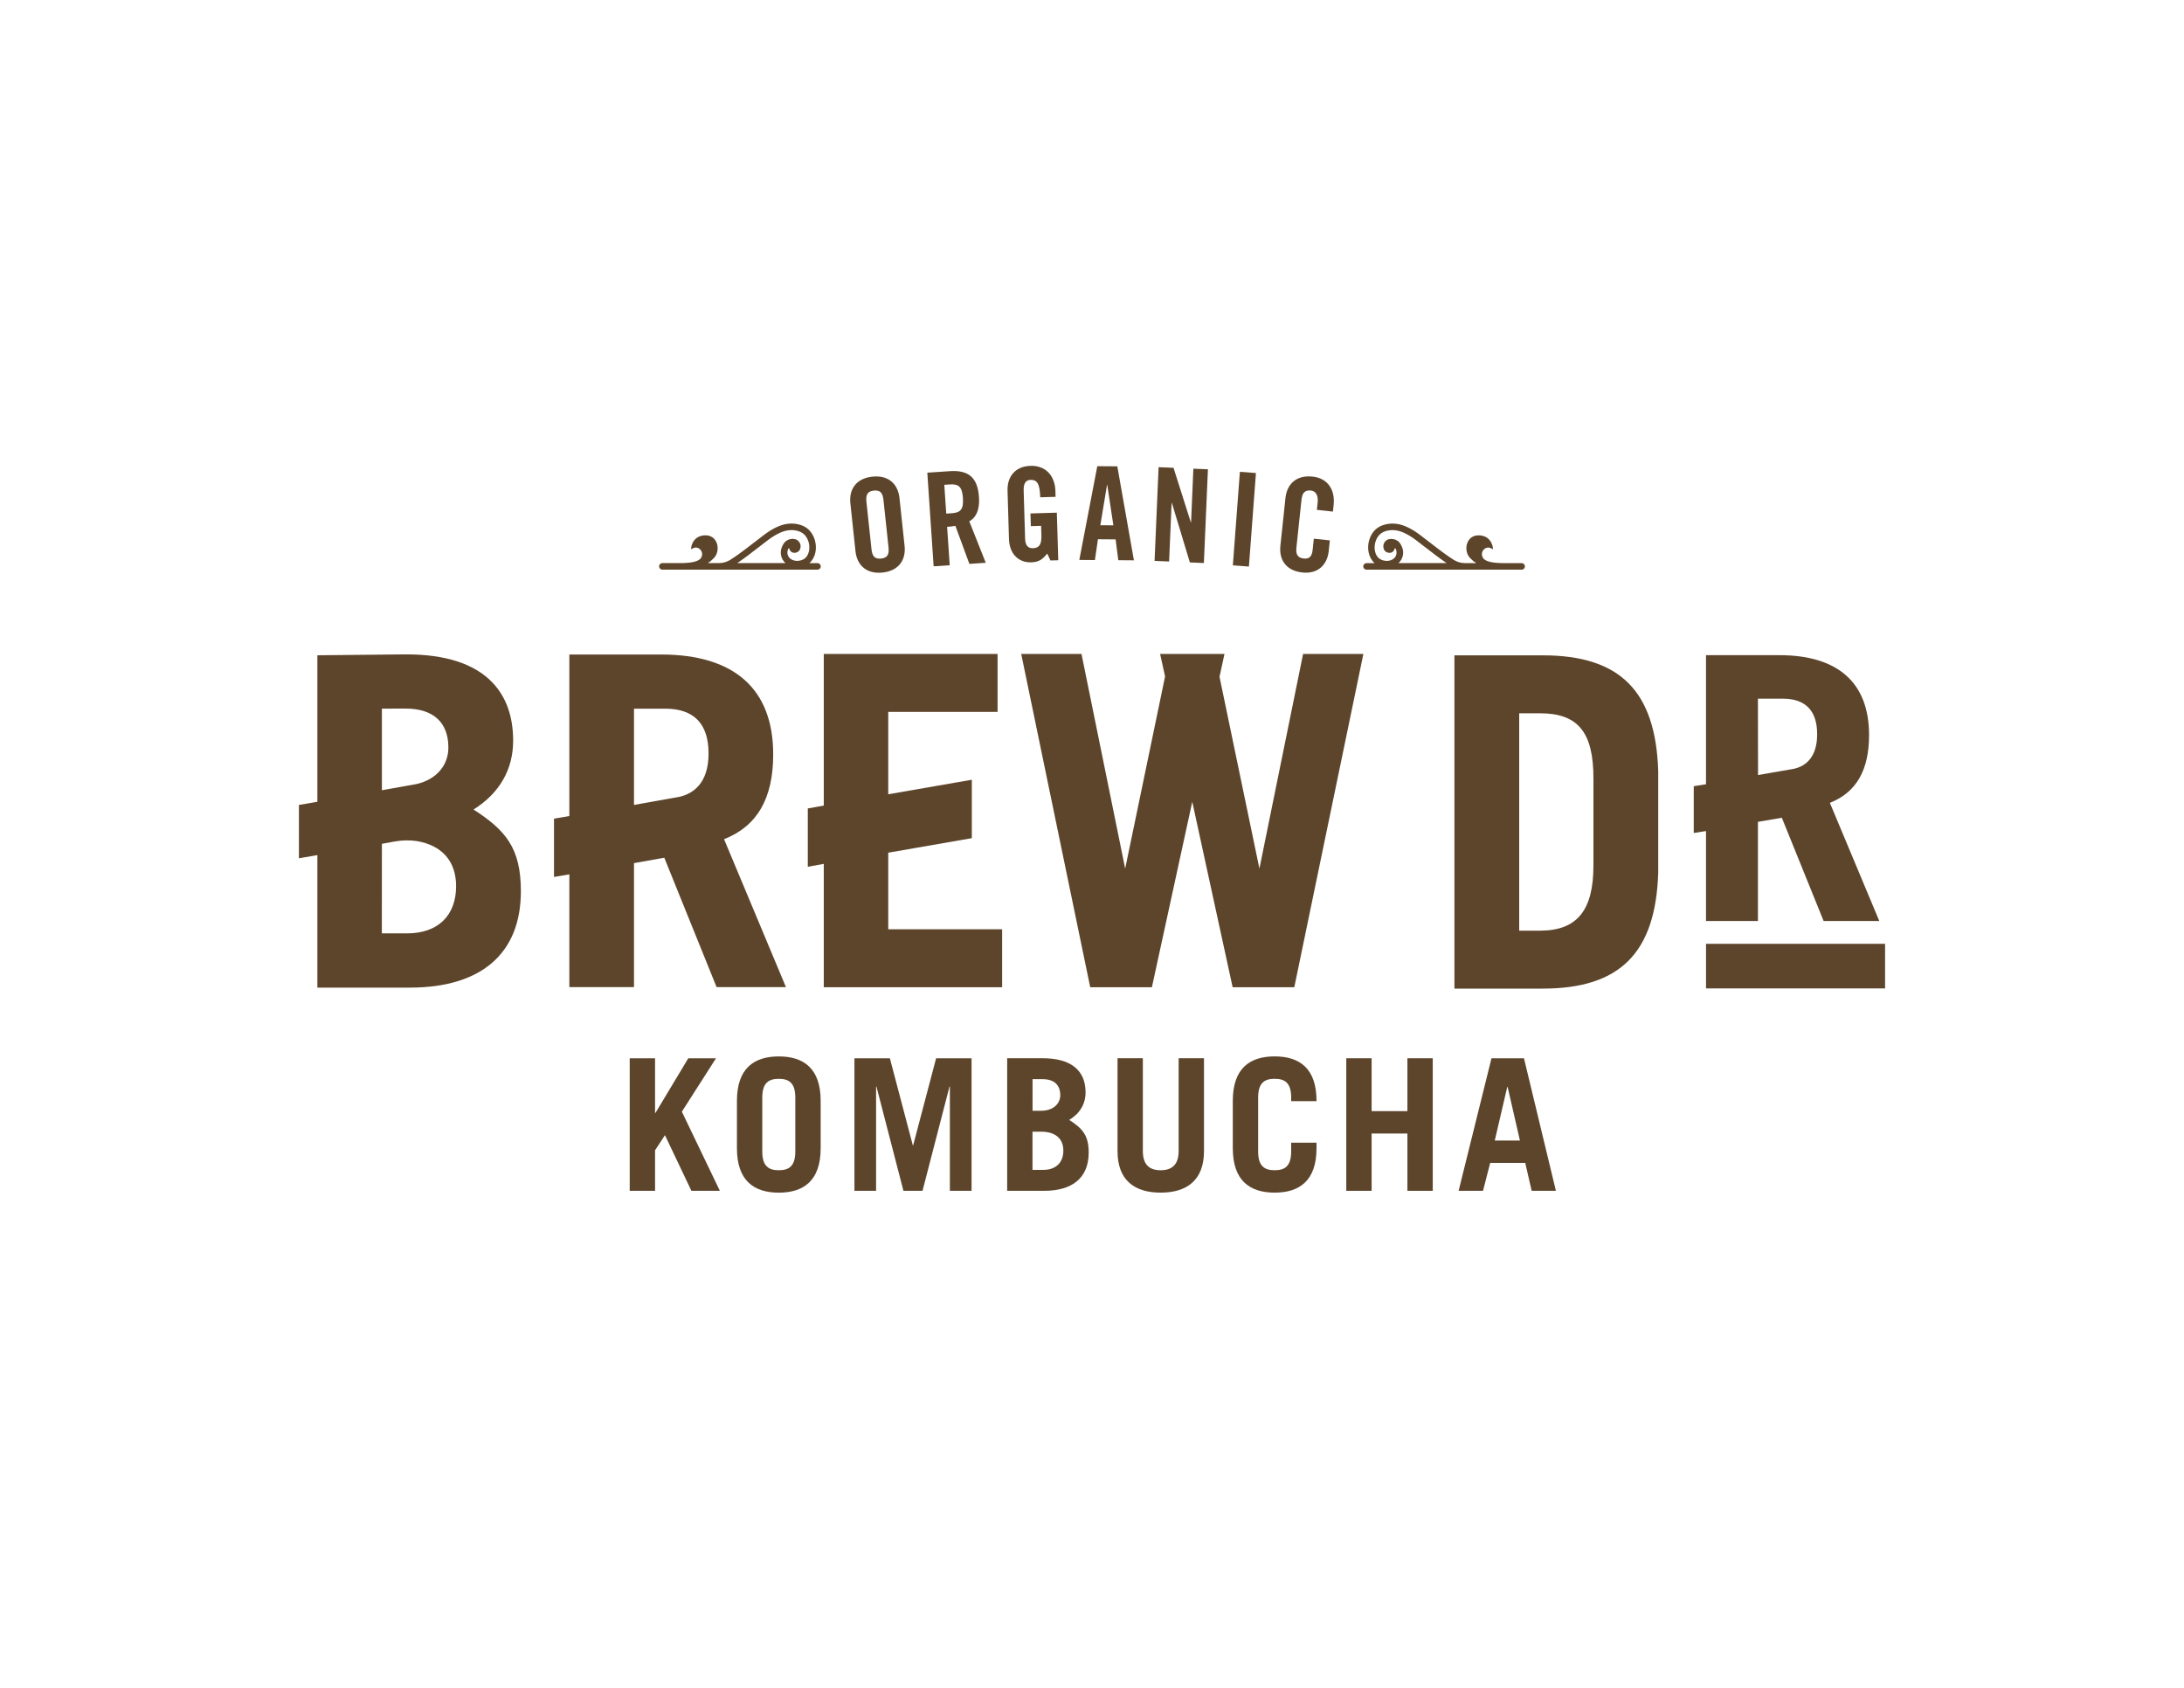 <?xml version="1.0" encoding="utf-8"?>
<!-- Generator: Adobe Illustrator 24.0.1, SVG Export Plug-In . SVG Version: 6.00 Build 0)  -->
<svg version="1.1" id="Layer_1" xmlns="http://www.w3.org/2000/svg" xmlns:xlink="http://www.w3.org/1999/xlink" x="0px" y="0px"
	 viewBox="0 0 792 612" style="enable-background:new 0 0 792 612;" xml:space="preserve">
<style type="text/css">
	.st0{fill:#5D452B;}
</style>
<g>
	<g>
		<path class="st0" d="M559.43,239.16h-30.47v117.75h30.47c26.99,0,39.44-12.47,40.35-40.41v-36.9
			C598.87,251.64,586.43,239.16,559.43,239.16z M579.38,313.84c0,17.16-6.65,25.15-20.94,25.15h-7.91c-0.64,0-1.17-0.53-1.17-1.19
			v-79.53c0-0.66,0.52-1.19,1.17-1.19h7.91c14.67,0,20.94,7.52,20.94,25.15V313.84z"/>
	</g>
	<g>
		<path class="st0" d="M647.07,294.88l15.22,37.61h17.04l-17.2-41.13c-0.12-0.28-0.12-0.6,0-0.88c0.12-0.28,0.34-0.5,0.63-0.61
			c9.15-3.48,13.59-11.11,13.59-23.34c0-18-10.74-27.52-31.06-27.52h-25.16v46.59l-4.44,0.71v14.03l4.44-0.71v32.86h15.92l0-35.71
			L647.07,294.88z M636.04,251.88h10.42c9.14,0,13.96,4.97,13.96,14.38c0,9.7-5.19,12.92-9.6,13.93l-14.74,2.57L636.04,251.88z"/>
	</g>
	<g>
		<rect x="620.12" y="343.68" class="st0" width="62.03" height="13.27"/>
	</g>
	<g>
		<path class="st0" d="M241.87,309.28l19.03,47.1h21.79l-21.67-51.81c-0.12-0.3-0.12-0.64,0-0.94c0.12-0.3,0.37-0.53,0.66-0.65
			c11.55-4.39,17.17-14.02,17.17-29.44c0-22.69-13.53-34.68-39.12-34.68h-31.72v58.32l-5.57,0.95v18.01l5.57-0.95v41.18h20.36
			v-44.71L241.87,309.28z M228.37,293.7v-37.09c0-0.66,0.52-1.19,1.17-1.19h11.67c11.31,0,17.28,6.15,17.28,17.79
			c0,12.01-6.41,16-11.85,17.24L228.37,293.7z"/>
	</g>
	<g>
		<polygon class="st0" points="320.57,338.5 320.57,307.89 350.88,302.62 350.88,284.57 320.57,289.84 320.57,256.59 360.22,256.59 
			360.22,238.67 300.27,238.67 300.27,293.39 294.48,294.44 294.48,312.44 300.27,311.39 300.27,356.42 361.87,356.42 361.87,338.5 
					"/>
	</g>
	<g>
		<path class="st0" d="M468.11,356.42l24.38-117.75h-18.7L458,316.26c-0.11,0.55-0.59,0.95-1.14,0.95h-0.33
			c-0.55,0-1.03-0.39-1.14-0.94l-14.68-70.68c-0.03-0.17-0.03-0.34,0-0.5l1.39-6.41h-19.5l1.4,6.41c0.04,0.17,0.04,0.34,0,0.5
			l-14.68,70.68c-0.12,0.55-0.59,0.94-1.14,0.94h-0.33c-0.55,0-1.03-0.4-1.14-0.95l-15.79-77.59h-18.7l24.38,117.75h19.87
			l14.74-67.73c0.12-0.54,0.59-0.93,1.14-0.93s1.02,0.39,1.14,0.93l14.74,67.73H468.11z"/>
	</g>
	<g>
		<path class="st0" d="M170.43,294.53c-0.34-0.22-0.55-0.61-0.55-1.02c0-0.42,0.22-0.8,0.57-1.01c9.22-5.62,14.1-13.9,14.1-23.94
			c0-24.59-20.24-29.76-37.21-29.76l-30.7,0.32v52.9l-6.69,1.15v16.2l6.69-1.14v48.33h32.01c24.96,0,38.7-11.87,38.7-33.42
			C187.35,307.99,181.89,301.85,170.43,294.53z M136.95,255.4l10.21,0c10.79,0,16.98,5.71,16.98,15.66
			c0,7.33-4.92,12.98-12.88,14.77l-14.32,2.56V255.4z M151.32,303.43c9.96,1.65,15.62,8.04,15.62,17.88
			c0,11.69-7.21,18.66-19.29,18.66h-10.73l0.02-35.3l6.14-1.11C145.68,303.11,148.58,303.03,151.32,303.43z"/>
	</g>
</g>
<g>
	<g>
		<path class="st0" d="M559.44,358.46h-32.01V237.62h32.01c28.03,0,40.95,12.93,41.89,41.94l0,36.95
			C600.38,345.53,587.46,358.46,559.44,358.46z M529.38,356.5h30.05c26.72,0,39.03-12.34,39.94-40.02l0-36.89
			c-0.9-27.66-13.22-40.01-39.93-40.01h-30.05V356.5z M558.45,339.41h-7.91c-0.87,0-1.58-0.72-1.58-1.61v-79.53
			c0-0.88,0.71-1.61,1.58-1.61h7.91c14.77,0,21.35,7.89,21.35,25.56v31.61C579.8,331.05,572.82,339.41,558.45,339.41z
			 M550.92,337.45h7.53c13.41,0,19.39-7.28,19.39-23.61v-31.61c0-16.77-5.62-23.6-19.39-23.6h-7.53V337.45z"/>
	</g>
	<g>
		<path class="st0" d="M681.5,333.94h-20.19l-15.15-37.43l-8.67,1.49l0,35.94h-18.83v-32.61l-4.44,0.71v-16.97l4.44-0.71v-46.8
			h26.61c21.27,0,32.52,10.02,32.52,28.97c0,12.76-4.65,20.8-14.21,24.58L681.5,333.94z M662.55,332.1h16.19l-16.98-40.59
			c-0.16-0.38-0.16-0.82,0-1.19c0.16-0.37,0.46-0.67,0.84-0.81c8.98-3.41,13.35-10.93,13.35-22.98c0-17.75-10.61-27.12-30.67-27.12
			h-24.77v46.53l-4.44,0.71v13.24l4.44-0.71v32.93h15.14l0-35.65l11.67-2L662.55,332.1z M635.69,283.22l-0.05-31.73h10.81
			c9.26,0,14.35,5.25,14.35,14.77c0,5.5-1.71,12.44-9.88,14.3L635.69,283.22z M637.49,253.34l0.04,27.69l13.04-2.27
			c6.93-1.58,8.4-7.67,8.4-12.5c0-8.58-4.21-12.93-12.51-12.93H637.49z"/>
	</g>
	<g>
		<path class="st0" d="M683.6,358.39h-64.93v-16.17h64.93V358.39z M620.51,356.55h61.25v-12.48h-61.25V356.55z"/>
	</g>
	<g>
		<path class="st0" d="M285.01,357.92h-25.15l-18.96-46.91l-10.99,1.95v44.96h-23.44v-40.89l-5.57,0.95v-21.14l5.57-0.95v-58.57
			h33.26c26.6,0,40.66,12.53,40.66,36.22c0,15.98-5.83,26.04-17.82,30.75L285.01,357.92z M261.18,355.96h20.88l-21.43-51.23
			c-0.17-0.41-0.17-0.86,0-1.27c0.16-0.39,0.49-0.71,0.89-0.87c11.37-4.33,16.9-13.83,16.9-29.05c0-22.42-13.38-34.26-38.7-34.26
			h-31.3v58.26l-5.57,0.95v17.16l5.57-0.95v41.26h19.53v-44.64l14.17-2.51L261.18,355.96z M227.95,294.2v-37.59
			c0-0.88,0.71-1.61,1.58-1.61h11.67c11.41,0,17.7,6.47,17.7,18.21c0,12.28-6.61,16.37-12.15,17.63L227.95,294.2z M229.91,256.96
			v34.9l16.46-2.93c4.8-1.1,10.58-4.72,10.58-15.72c0-10.78-5.3-16.25-15.74-16.25H229.91z"/>
	</g>
	<g>
		<path class="st0" d="M363.41,357.96h-64.68v-44.73l-5.79,1.05v-21.14l5.79-1.05v-54.98h63.03v21.01h-39.65v29.88l30.31-5.27v21.18
			l-30.31,5.27v27.77h41.3V357.96z M300.69,356h60.76v-17.09h-41.3v-31.37l30.31-5.27v-17.21l-30.31,5.27v-34.16h39.65v-17.09
			h-59.11v54.65l-5.79,1.05v17.16l5.79-1.05V356z"/>
	</g>
	<g>
		<path class="st0" d="M469.36,357.96H447l-14.64-67.25l-14.64,67.25h-22.37l-0.16-0.78l-24.86-120.06h21.86l15.84,77.83
			l14.47-69.68l-1.8-8.15h23.34l-1.8,8.28l14.47,69.54l15.84-77.82h21.86L469.36,357.96z M448.57,356h19.19l24.21-116.92h-17.85
			l-15.72,77.26c-0.15,0.74-0.8,1.28-1.55,1.28h-0.33c-0.75,0-1.4-0.54-1.55-1.28l-14.68-70.67c-0.05-0.23-0.05-0.46,0-0.67
			l1.29-5.91h-18.47l1.29,5.91c0.05,0.21,0.05,0.45,0,0.68l-14.68,70.68c-0.15,0.74-0.8,1.27-1.55,1.27h-0.33
			c-0.75,0-1.4-0.54-1.55-1.28l-15.72-77.26h-17.85L396.95,356h19.19l14.67-67.4c0.16-0.74,0.8-1.26,1.55-1.26
			c0.75,0,1.38,0.52,1.54,1.25L448.57,356z"/>
	</g>
	<g>
		<path class="st0" d="M148.64,358.1h-33.55v-48.04l-6.69,1.14v-19.33l6.69-1.15V237.6l32.23-0.33h0c14.33,0,24.86,3.46,31.32,10.28
			c4.94,5.22,7.45,12.29,7.45,21.02c0,10.44-4.96,19.06-14.37,24.96c11.63,7.49,17.17,13.95,17.17,29.61
			C188.89,345.69,174.6,358.1,148.64,358.1z M117.05,356.14h31.59c24.69,0,38.29-11.72,38.29-33c0-14.96-5.39-21.03-16.72-28.26
			c-0.46-0.29-0.75-0.82-0.74-1.37c0.01-0.56,0.3-1.08,0.76-1.36c9.1-5.54,13.9-13.69,13.9-23.58c0-8.21-2.33-14.83-6.91-19.67
			c-6.08-6.41-16.13-9.67-29.89-9.67c0,0,0,0,0,0l-30.28,0.31v52.84l-6.69,1.15v15.36l6.69-1.14V356.14z M147.66,340.39h-11.14
			l0.02-36.06l6.47-1.18c2.73-0.47,5.7-0.52,8.37-0.13c10.32,1.71,15.99,8.21,15.99,18.3C167.36,333.26,159.99,340.39,147.66,340.39
			z M138.47,338.43h9.18c11.11,0,17.75-6.4,17.75-17.12c0-9.01-5.09-14.82-14.33-16.36c-2.42-0.35-5.2-0.31-7.72,0.13l-4.86,0.88
			L138.47,338.43z M136.53,288.89v-33.91l10.63,0c10.89,0,17.4,6.01,17.4,16.08c0,7.54-5.05,13.35-13.18,15.17L136.53,288.89z
			 M138.49,256.94v29.6l12.5-2.24c7.14-1.6,11.61-6.68,11.61-13.25c0-9.11-5.48-14.12-15.44-14.12L138.49,256.94z"/>
	</g>
</g>
<g>
	<path class="st0" d="M228.36,431.78v-48.06h9.19v19.84h0.13l11.92-19.84h10.05l-12.38,19.37l13.78,28.69h-10.32l-9.59-20.17
		l-3.59,5.46v14.71H228.36z"/>
	<path class="st0" d="M267.24,399.16c0-11.85,6.26-16.11,15.18-16.11c8.92,0,15.18,4.26,15.18,16.11v17.18
		c0,11.85-6.26,16.11-15.18,16.11c-8.92,0-15.18-4.26-15.18-16.11V399.16z M276.43,417.53c0,5.33,2.33,6.79,5.99,6.79
		c3.66,0,5.99-1.46,5.99-6.79v-19.57c0-5.33-2.33-6.79-5.99-6.79c-3.66,0-5.99,1.46-5.99,6.79V417.53z"/>
	<path class="st0" d="M309.85,431.78v-48.06h12.85l8.32,31.56h0.13l8.32-31.56h12.85v48.06h-7.86v-37.81h-0.13l-9.79,37.81h-6.92
		l-9.79-37.81h-0.13v37.81H309.85z"/>
	<path class="st0" d="M365.24,383.71h12.92c9.85,0,15.51,4.13,15.51,12.38c0,4.19-2.06,7.66-5.93,9.99
		c5.06,3.2,7.06,5.86,7.06,11.85c0,9.52-6.39,13.85-16.11,13.85h-13.45V383.71z M374.43,402.75h3.2c4.13,0,6.86-2.4,6.86-5.66
		c0-3.53-2.06-5.79-6.39-5.79h-3.66V402.75z M374.43,424.19h3.86c4.79,0,7.32-2.8,7.32-6.99c0-4.59-3.2-6.86-7.99-6.86h-3.2V424.19z
		"/>
	<path class="st0" d="M414.44,383.71v33.62c0,4.59,2,6.99,6.46,6.99c4.46,0,6.52-2.4,6.52-6.99v-33.62h9.19v33.68
		c0,10.59-6.26,15.05-15.71,15.05c-9.45,0-15.64-4.46-15.64-15.05v-33.68H414.44z"/>
	<path class="st0" d="M456.25,417.53c0,5.33,2.33,6.79,5.99,6.79c3.66,0,5.99-1.46,5.99-6.79v-3.2h9.19v2
		c0,11.85-6.26,16.11-15.18,16.11s-15.18-4.26-15.18-16.11v-17.18c0-11.85,6.26-16.11,15.18-16.11s15.18,4.26,15.18,16.11v0.13
		h-9.19v-1.33c0-5.33-2.33-6.79-5.99-6.79c-3.66,0-5.99,1.46-5.99,6.79V417.53z"/>
	<path class="st0" d="M488.21,431.78v-48.06h9.19v19.17h12.98v-19.17h9.19v48.06h-9.19v-20.77h-12.98v20.77H488.21z"/>
	<path class="st0" d="M528.95,431.78l11.92-48.06h11.78l11.58,48.06h-8.79l-2.33-10.12H540.4l-2.6,10.12H528.95z M542.06,413.54
		h9.12l-4.46-19.44h-0.13L542.06,413.54z"/>
</g>
<g>
	<path class="st0" d="M296.44,204.18h-2.92c1.09-0.95,1.86-2.3,2.18-3.9c0.61-2.99-0.39-6.32-2.49-8.29
		c-1.81-1.7-4.91-2.49-7.91-2.02c-2.42,0.38-5.13,1.67-8.04,3.83c-1,0.74-2.14,1.63-3.36,2.58l-0.07,0.05
		c-2.31,1.79-4.98,3.86-7.46,5.55l0-0.01l-0.43,0.29c-0.43,0.29-0.86,0.57-1.27,0.83c-1.17,0.69-2.5,1.08-3.92,1.08h-0.31h-3.74
		c0.72-0.46,1.44-1.06,2.17-1.8c1.38-1.4,1.78-3.8,0.96-5.7c-0.73-1.68-2.2-2.61-4.13-2.57c-4.63,0.11-5.07,4.48-5.07,4.52
		c0,0,0.01,0.02-0.02,0.22c-0.03,0.21,0.13,0.31,0.25,0.22c0.19-0.13,0.24-0.15,0.24-0.15c1.15-0.71,2.21-0.3,2.81,0.32
		c0.68,0.7,1.04,1.93,0.29,3.09c-0.79,1.23-3.3,1.85-7.47,1.85h-6.52c-0.66,0-1.19,0.53-1.19,1.19c0,0.66,0.54,1.19,1.19,1.19h56.24
		c0.66,0,1.19-0.53,1.19-1.19C297.63,204.71,297.1,204.18,296.44,204.18z M293.37,199.8c-0.19,0.94-0.77,2.61-2.52,3.24
		c-1.33,0.48-2.7,0.42-3.77-0.16c-0.77-0.42-1.29-1.08-1.47-1.86c-0.2-0.86,0.02-1.59,0.29-2.11l0,0.01
		c0.13-0.22,0.26-0.21,0.34,0.03c0.08,0.38,0.28,0.82,0.83,1.23c0.25,0.18,0.62,0.27,1.01,0.27c0.26,0,0.54-0.04,0.79-0.13
		c0.67-0.23,1.14-0.73,1.34-1.4c0.51-1.77-0.67-3.04-1.68-3.37c-0.65-0.22-2.41-0.37-3.73,0.84c-0.02,0.02-0.05,0.02-0.07,0.04
		c0,0-0.09,0.09-0.19,0.22c-0.12,0.14-0.23,0.29-0.34,0.46c-0.11,0.15-0.21,0.33-0.32,0.53c-0.01,0.01-0.01,0.02-0.02,0.03l0,0
		c-0.5,0.91-0.95,2.26-0.58,3.88c0.23,1,0.77,1.9,1.56,2.61h-17.45c2.65-1.79,5.53-4.03,7.89-5.86v0c1.24-0.96,2.39-1.86,3.39-2.6
		c2.56-1.9,4.98-3.08,6.98-3.39c2.79-0.43,4.93,0.49,5.91,1.41C293.1,195.16,293.82,197.6,293.37,199.8z"/>
	<path class="st0" d="M494.37,205.37c0,0.66,0.53,1.19,1.19,1.19h56.24c0.66,0,1.19-0.53,1.19-1.19c0-0.66-0.54-1.19-1.19-1.19
		h-6.52c-4.17,0-6.68-0.62-7.47-1.85c-0.75-1.16-0.4-2.39,0.29-3.09c0.6-0.62,1.66-1.03,2.81-0.32c0,0,0.06,0.02,0.24,0.15
		c0.12,0.09,0.28-0.01,0.25-0.22c-0.03-0.19-0.02-0.22-0.02-0.22c0-0.04-0.44-4.42-5.07-4.52c-1.93-0.04-3.41,0.89-4.13,2.57
		c-0.82,1.9-0.42,4.3,0.96,5.7c0.73,0.74,1.45,1.34,2.17,1.8h-3.74h-0.31c-1.41,0-2.75-0.38-3.92-1.08
		c-0.42-0.26-0.84-0.54-1.27-0.83l-0.43-0.29l0,0.01c-2.48-1.69-5.15-3.76-7.46-5.55l-0.07-0.05c-1.22-0.95-2.37-1.84-3.36-2.58
		c-2.91-2.16-5.62-3.45-8.04-3.83c-3-0.47-6.1,0.32-7.91,2.02c-2.1,1.97-3.1,5.3-2.49,8.29c0.33,1.59,1.09,2.95,2.18,3.9h-2.92
		C494.9,204.18,494.37,204.71,494.37,205.37z M500.42,193.73c0.98-0.92,3.12-1.84,5.91-1.41c2.01,0.31,4.42,1.48,6.98,3.39
		c1,0.75,2.16,1.64,3.39,2.6v0c2.36,1.83,5.24,4.07,7.89,5.86h-17.45c0.79-0.71,1.33-1.62,1.56-2.61c0.37-1.63-0.09-2.97-0.58-3.88
		l0,0c-0.01-0.01-0.01-0.02-0.02-0.03c-0.11-0.2-0.22-0.38-0.32-0.53c-0.11-0.17-0.22-0.32-0.34-0.46
		c-0.11-0.13-0.19-0.21-0.19-0.22c-0.02-0.02-0.05-0.03-0.07-0.04c-1.32-1.2-3.08-1.05-3.73-0.84c-1,0.33-2.19,1.6-1.68,3.37
		c0.2,0.68,0.67,1.17,1.34,1.4c0.25,0.09,0.53,0.13,0.79,0.13c0.4,0,0.77-0.09,1.01-0.27c0.55-0.41,0.76-0.85,0.83-1.23
		c0.08-0.24,0.21-0.26,0.34-0.03l0-0.01c0.26,0.52,0.48,1.25,0.29,2.11c-0.18,0.78-0.7,1.44-1.47,1.86
		c-1.07,0.58-2.44,0.64-3.77,0.16c-1.74-0.64-2.33-2.31-2.52-3.24C498.18,197.6,498.9,195.16,500.42,193.73z"/>
</g>
<g>
	<g>
		<path class="st0" d="M328.04,197.98l-1.86-17.43c-0.51-4.78-3.74-8.37-9.83-7.72c-6.09,0.65-8.49,4.84-7.98,9.62l1.86,17.43
			c0.51,4.78,3.74,8.37,9.83,7.72C326.15,206.95,328.55,202.76,328.04,197.98z M319.52,202.53c-2.34,0.25-3.22-0.89-3.49-3.42
			l-1.83-17.15c-0.27-2.53,0.35-3.83,2.69-4.08s3.22,0.89,3.49,3.42l1.83,17.15C322.48,200.99,321.87,202.28,319.52,202.53z"/>
		<path class="st0" d="M351.5,189.02c1.92-1.03,3.88-3.38,3.51-8.83c-0.49-7.24-4.01-9.79-10.55-9.35l-8.18,0.55l2.29,33.95
			l5.83-0.39l-0.94-13.92c1.03-0.07,2.25-0.2,3-0.35l5.08,13.78l5.93-0.4L351.5,189.02z M345.21,186.09l-2.07,0.14l-0.7-10.44
			l2.07-0.14c3.15-0.21,4.41,0.88,4.68,4.93C349.46,184.62,348.36,185.88,345.21,186.09z"/>
		<path class="st0" d="M373.68,186.17l9.57-0.28l0.51,17.25l-2.83,0.08l-1.16-2.51c-1.68,2.12-3.07,3.11-5.8,3.19
			c-4.62,0.14-7.92-3.07-8.08-8.49l-0.52-17.53c-0.14-4.81,2.57-8.8,8.32-8.97c5.84-0.17,8.89,3.98,9.04,9.07l0.06,2.17l-5.56,0.16
			c-0.15-5.09-1.23-6.38-3.53-6.31c-1.42,0.04-2.57,0.92-2.48,3.8l0.52,17.48c0.06,2.17,0.81,3.56,2.84,3.5
			c2.36-0.07,3.17-1.42,3.07-4.81l-0.1-3.3l-3.72,0.11L373.68,186.17z"/>
		<path class="st0" d="M405.18,169.09l-7.26-0.05l-6.52,33.99l5.66,0.04l1.09-7.54l6.41,0.05l0.98,7.55l5.66,0.04L405.18,169.09z
			 M399.03,190.45l2.41-14.6l0.1,0l2.21,14.63L399.03,190.45z"/>
		<polygon class="st0" points="418.69,203.37 420.15,169.39 425.56,169.62 431.83,189.37 431.93,189.37 432.76,169.94 
			438.04,170.16 436.57,204.15 431.49,203.93 424.97,182.38 424.87,182.37 423.96,203.6 		"/>
		
			<rect x="434.2" y="185.2" transform="matrix(0.075 -0.997 0.997 0.075 229.868 624.002)" class="st0" width="34.02" height="5.84"/>
		<path class="st0" d="M477.55,184.87l0.28-2.62c0.31-2.86-0.88-4.22-2.38-4.38c-2.34-0.25-3.22,0.89-3.49,3.42l-1.82,17.15
			c-0.27,2.53,0.35,3.83,2.69,4.08c2.11,0.22,2.94-0.92,3.18-3.12l0.43-4.08l5.81,0.62l-0.41,3.89c-0.51,4.78-3.73,8.37-9.55,7.75
			c-6.09-0.65-8.49-4.83-7.98-9.62l1.85-17.43c0.51-4.78,3.73-8.37,9.83-7.72c5.81,0.62,8.17,5.14,7.64,10.2l-0.26,2.49
			L477.55,184.87z"/>
	</g>
</g>
</svg>
